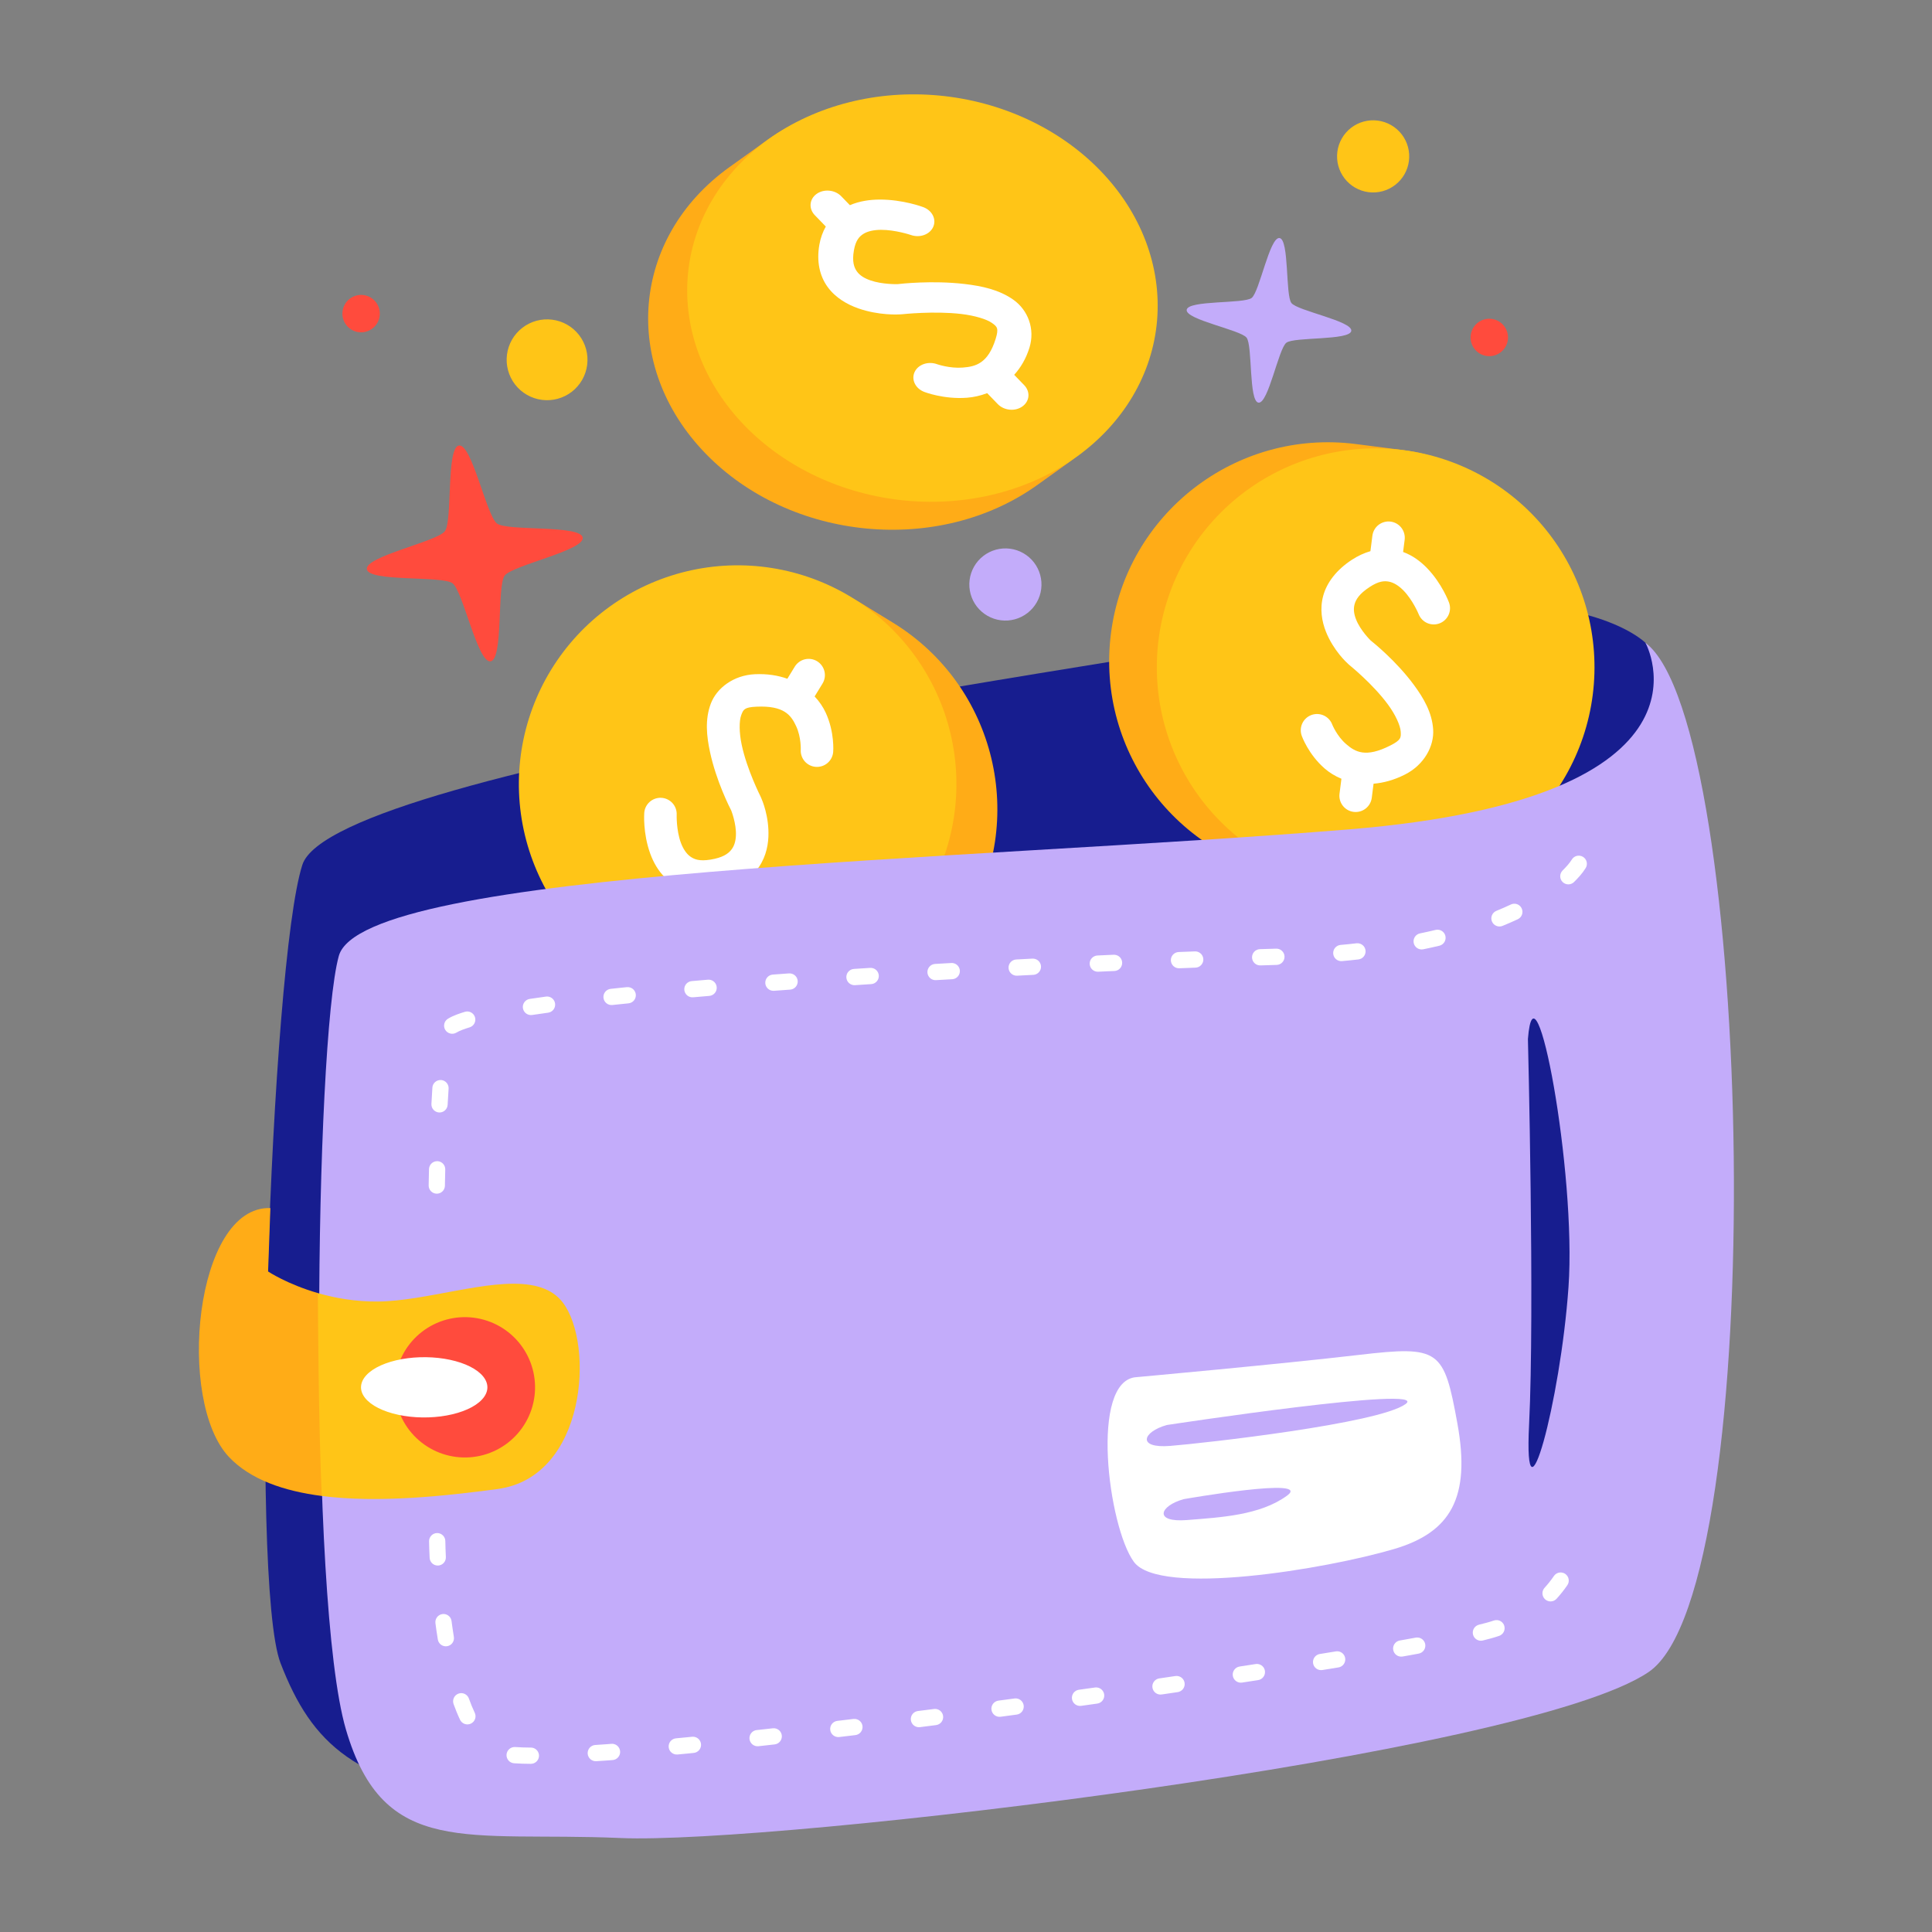 <svg width="154" height="154" viewBox="0 0 154 154" fill="none" xmlns="http://www.w3.org/2000/svg">
<rect x="0" y="0" width="154" height="154" fill="#808080" stroke="none"/>
<path d="M131.16 51.239C131.16 51.239 125.956 45.977 109.447 49.234C92.938 52.492 26.636 61.085 24.101 68.936C21.566 76.787 19.867 126.129 22.365 132.578C24.863 139.028 28.281 142.274 39.34 143.686C50.4 145.097 105.031 103.849 106.983 102.565C108.936 101.282 141.429 66.855 131.16 51.239Z" fill="#171D8F"/>
<path d="M121.129 54.645C121.129 54.645 116.218 71.528 106.715 70.392C106.669 70.387 103.698 70.008 103.653 70.002C94.096 68.785 87.336 60.05 88.554 50.493C89.772 40.937 98.506 34.177 108.063 35.394C108.093 35.398 111.782 35.868 111.813 35.873C121.321 37.134 122.343 45.118 121.129 54.645Z" fill="#FFAC17"/>
<path d="M126.958 55.387C126.373 59.977 123.989 64.146 120.33 66.977C116.671 69.809 112.038 71.071 107.449 70.486C102.859 69.901 98.69 67.517 95.859 63.859C93.027 60.2 91.765 55.566 92.35 50.977C92.934 46.388 95.318 42.219 98.977 39.387C102.636 36.556 107.269 35.293 111.859 35.878C116.448 36.463 120.617 38.847 123.449 42.506C126.28 46.164 127.542 50.798 126.958 55.387Z" fill="#FFC517"/>
<path d="M110.843 41.577C110.675 41.555 110.503 41.567 110.339 41.612C110.175 41.657 110.021 41.733 109.887 41.837C109.752 41.941 109.639 42.071 109.555 42.219C109.47 42.367 109.416 42.529 109.394 42.698L109.237 43.934C108.739 44.078 108.237 44.307 107.747 44.628C106.533 45.425 105.766 46.427 105.476 47.482C105.185 48.538 105.371 49.549 105.689 50.349C106.29 51.861 107.359 52.831 107.48 52.939C107.514 52.973 107.55 53.005 107.588 53.035C107.588 53.035 109.437 54.524 110.638 56.162C111.239 56.98 111.618 57.825 111.65 58.309C111.682 58.793 111.686 58.986 110.823 59.424C108.857 60.422 108.025 59.941 107.293 59.305C106.561 58.67 106.195 57.76 106.195 57.76C106.136 57.6 106.046 57.454 105.93 57.329C105.814 57.204 105.675 57.103 105.52 57.032C105.366 56.961 105.198 56.921 105.028 56.915C104.858 56.909 104.688 56.936 104.529 56.995C104.207 57.115 103.946 57.357 103.802 57.669C103.659 57.981 103.646 58.337 103.765 58.659C103.765 58.659 104.278 60.12 105.594 61.262C105.96 61.58 106.41 61.86 106.925 62.075L106.773 63.265C106.752 63.434 106.763 63.606 106.808 63.77C106.853 63.934 106.929 64.088 107.034 64.223C107.138 64.357 107.268 64.47 107.415 64.555C107.563 64.639 107.726 64.694 107.895 64.715C108.064 64.736 108.235 64.724 108.399 64.68C108.564 64.635 108.717 64.558 108.852 64.454C108.986 64.35 109.099 64.22 109.183 64.073C109.268 63.925 109.322 63.762 109.344 63.593L109.487 62.469C110.273 62.405 111.117 62.181 111.997 61.735C113.509 60.967 114.326 59.487 114.237 58.14C114.148 56.793 113.474 55.647 112.726 54.628C111.298 52.68 109.427 51.189 109.258 51.055C109.245 51.042 108.447 50.267 108.098 49.39C107.922 48.949 107.868 48.548 107.973 48.17C108.077 47.791 108.342 47.336 109.169 46.794C109.899 46.315 110.337 46.289 110.719 46.364C111.102 46.44 111.498 46.688 111.87 47.067C112.612 47.825 113.077 48.944 113.077 48.944C113.138 49.103 113.23 49.248 113.348 49.371C113.465 49.495 113.605 49.594 113.761 49.663C113.916 49.731 114.084 49.769 114.254 49.773C114.424 49.778 114.593 49.748 114.752 49.687C114.911 49.626 115.056 49.534 115.179 49.416C115.302 49.299 115.401 49.158 115.47 49.003C115.539 48.847 115.577 48.679 115.581 48.509C115.585 48.339 115.555 48.17 115.494 48.011C115.494 48.011 114.944 46.502 113.722 45.254C113.235 44.757 112.612 44.279 111.841 43.998L111.965 43.026C112.008 42.685 111.914 42.341 111.704 42.069C111.494 41.797 111.184 41.62 110.843 41.577Z" fill="white"/>
<path d="M48.937 56.458C48.937 56.458 60.343 43.082 68.539 48.017C68.579 48.041 71.132 49.606 71.171 49.63C79.383 54.662 81.961 65.398 76.929 73.61C71.897 81.822 61.16 84.4 52.948 79.368C52.922 79.352 49.752 77.409 49.726 77.393C41.576 72.341 43.921 64.644 48.937 56.458Z" fill="#FFAC17"/>
<path d="M43.929 53.389C46.345 49.445 50.229 46.623 54.727 45.543C59.224 44.464 63.966 45.215 67.909 47.631C71.853 50.048 74.675 53.932 75.755 58.429C76.835 62.926 76.084 67.668 73.667 71.612C71.251 75.555 67.367 78.377 62.869 79.457C58.372 80.537 53.63 79.786 49.686 77.37C45.743 74.953 42.921 71.069 41.841 66.572C40.761 62.074 41.512 57.332 43.929 53.389Z" fill="#FFC517"/>
<path d="M52.95 72.591C53.096 72.68 53.257 72.739 53.425 72.766C53.593 72.793 53.764 72.786 53.93 72.746C54.095 72.707 54.251 72.635 54.389 72.535C54.526 72.435 54.643 72.309 54.732 72.164L55.383 71.102C55.895 71.174 56.447 71.172 57.025 71.08C58.459 70.852 59.569 70.254 60.267 69.411C60.965 68.568 61.211 67.57 61.249 66.709C61.321 65.085 60.746 63.762 60.679 63.614C60.662 63.569 60.642 63.525 60.621 63.482C60.621 63.482 59.545 61.365 59.123 59.38C58.911 58.387 58.913 57.462 59.082 57.007C59.252 56.553 59.327 56.375 60.293 56.33C62.495 56.227 63.056 57.008 63.463 57.887C63.869 58.767 63.829 59.746 63.829 59.746C63.817 59.916 63.839 60.087 63.894 60.248C63.948 60.41 64.033 60.559 64.145 60.687C64.257 60.815 64.394 60.92 64.546 60.996C64.699 61.071 64.865 61.116 65.034 61.127C65.377 61.15 65.714 61.037 65.973 60.811C66.231 60.586 66.39 60.267 66.414 59.925C66.414 59.925 66.545 58.382 65.814 56.801C65.611 56.361 65.316 55.92 64.934 55.514L65.561 54.49C65.65 54.345 65.71 54.184 65.737 54.016C65.763 53.848 65.757 53.676 65.717 53.511C65.677 53.346 65.605 53.19 65.505 53.052C65.405 52.914 65.279 52.798 65.134 52.709C64.989 52.62 64.828 52.56 64.659 52.534C64.491 52.507 64.32 52.514 64.154 52.554C63.989 52.594 63.833 52.666 63.696 52.766C63.558 52.866 63.441 52.992 63.352 53.137L62.761 54.103C62.018 53.839 61.157 53.696 60.172 53.742C58.478 53.821 57.126 54.836 56.654 56.1C56.182 57.364 56.327 58.685 56.59 59.921C57.093 62.283 58.186 64.41 58.286 64.602C58.292 64.618 58.702 65.653 58.66 66.595C58.639 67.07 58.523 67.457 58.273 67.759C58.023 68.062 57.594 68.367 56.618 68.523C55.755 68.66 55.346 68.503 55.028 68.278C54.711 68.052 54.451 67.663 54.268 67.165C53.902 66.169 53.938 64.958 53.938 64.958C53.947 64.788 53.923 64.618 53.866 64.458C53.81 64.297 53.723 64.15 53.609 64.023C53.496 63.896 53.358 63.793 53.205 63.72C53.052 63.646 52.885 63.603 52.716 63.594C52.546 63.585 52.376 63.609 52.215 63.666C52.055 63.722 51.907 63.809 51.78 63.923C51.654 64.037 51.55 64.174 51.477 64.327C51.403 64.481 51.361 64.647 51.352 64.817C51.352 64.817 51.234 66.419 51.836 68.058C52.075 68.71 52.447 69.402 53.035 69.975L52.523 70.81C52.343 71.103 52.288 71.455 52.368 71.789C52.448 72.123 52.658 72.412 52.95 72.591Z" fill="white"/>
<path d="M131.16 51.239C131.16 51.239 138.011 63.609 107.548 66.108C77.086 68.606 28.908 69.294 27.005 76.204C25.101 83.114 24.547 127.492 27.569 137.841C30.59 148.189 37.26 145.975 49.453 146.509C61.647 147.043 121.627 139.943 131.419 133.273C141.211 126.604 139.786 57.705 131.16 51.239Z" fill="#C3ACFA"/>
<path d="M42.228 102.415C38.928 101.91 33.968 103.708 30.131 103.745C28.314 103.763 26.688 103.464 25.339 103.073C25.339 103.073 21.663 106.049 22.329 109.838C22.995 113.627 25.648 119.244 25.648 119.244C30.131 119.822 35.428 119.258 39.656 118.691C46.738 117.743 47.386 107.161 44.872 103.838C44.243 103.008 43.328 102.583 42.228 102.415Z" fill="#FFC517"/>
<path d="M42.605 111.291C42.512 112.02 42.276 112.723 41.911 113.36C41.547 113.998 41.06 114.557 40.479 115.007C39.898 115.456 39.234 115.787 38.525 115.98C37.816 116.173 37.077 116.224 36.348 116.131C35.62 116.038 34.916 115.803 34.279 115.438C33.641 115.073 33.082 114.586 32.632 114.006C32.183 113.425 31.852 112.761 31.659 112.052C31.466 111.343 31.415 110.603 31.508 109.875C31.696 108.403 32.46 107.067 33.634 106.159C34.807 105.251 36.293 104.847 37.764 105.035C39.236 105.222 40.572 105.987 41.48 107.16C42.388 108.334 42.792 109.82 42.605 111.291Z" fill="#FF4B3D"/>
<path d="M21.551 96.295C15.509 96.099 14.042 111.718 18.266 116.153C19.968 117.94 22.623 118.853 25.649 119.244C25.391 113.689 25.345 104.768 25.339 103.073C22.891 102.364 21.369 101.35 21.369 101.35L21.551 96.295Z" fill="#FFAC17"/>
<path d="M82.931 17.023C82.931 17.023 92.923 31.231 85.195 36.858C85.158 36.885 82.723 38.63 82.686 38.657C74.854 44.267 63.012 43.143 56.236 36.146C49.459 29.15 50.315 18.93 58.147 13.319C58.172 13.302 61.195 11.136 61.22 11.118C69.052 5.568 76.176 10.048 82.931 17.023Z" fill="#FFAC17"/>
<path d="M87.708 13.601C90.962 16.961 92.589 21.253 92.231 25.535C91.872 29.815 89.558 33.734 85.797 36.428C82.036 39.122 77.136 40.372 72.176 39.901C67.216 39.43 62.601 37.278 59.347 33.918C56.093 30.558 54.466 26.266 54.824 21.985C55.182 17.704 57.497 13.785 61.258 11.091C63.12 9.757 65.281 8.764 67.618 8.168C69.956 7.572 72.423 7.385 74.879 7.618C77.335 7.851 79.732 8.5 81.933 9.526C84.135 10.553 86.097 11.937 87.708 13.601Z" fill="#FFC517"/>
<path d="M65.091 15.457C64.953 15.556 64.839 15.678 64.757 15.817C64.675 15.956 64.626 16.108 64.613 16.266C64.6 16.423 64.622 16.582 64.68 16.735C64.738 16.887 64.829 17.029 64.948 17.152L65.825 18.057C65.583 18.483 65.406 18.967 65.312 19.503C65.078 20.832 65.33 21.992 65.967 22.87C66.603 23.747 67.546 24.276 68.415 24.581C70.056 25.156 71.6 25.069 71.773 25.057C71.825 25.056 71.876 25.053 71.927 25.047C71.927 25.047 74.446 24.772 76.619 25.027C77.705 25.155 78.653 25.447 79.063 25.739C79.474 26.031 79.631 26.153 79.363 27.014C78.751 28.976 77.769 29.221 76.735 29.3C75.701 29.38 74.71 29.035 74.71 29.035C74.54 28.972 74.358 28.937 74.175 28.934C73.992 28.931 73.811 28.959 73.643 29.017C73.475 29.074 73.323 29.161 73.196 29.27C73.069 29.38 72.969 29.512 72.902 29.657C72.767 29.95 72.774 30.281 72.921 30.579C73.067 30.876 73.343 31.116 73.686 31.244C73.686 31.244 75.224 31.845 77.082 31.703C77.599 31.664 78.147 31.544 78.688 31.338L79.532 32.21C79.652 32.333 79.797 32.436 79.961 32.513C80.124 32.589 80.303 32.637 80.485 32.654C80.668 32.672 80.851 32.658 81.025 32.614C81.198 32.569 81.359 32.495 81.497 32.396C81.635 32.297 81.749 32.175 81.831 32.036C81.913 31.897 81.962 31.744 81.975 31.587C81.988 31.429 81.965 31.27 81.907 31.118C81.85 30.966 81.758 30.824 81.639 30.701L80.841 29.877C81.354 29.31 81.781 28.6 82.055 27.723C82.526 26.213 81.926 24.709 80.784 23.898C79.643 23.086 78.242 22.796 76.889 22.637C74.305 22.334 71.769 22.622 71.54 22.649C71.521 22.649 70.327 22.682 69.376 22.348C68.896 22.18 68.537 21.957 68.309 21.643C68.08 21.328 67.906 20.857 68.066 19.952C68.206 19.153 68.5 18.843 68.834 18.636C69.169 18.429 69.652 18.324 70.222 18.32C71.362 18.314 72.591 18.726 72.591 18.726C72.762 18.788 72.944 18.82 73.127 18.822C73.31 18.823 73.49 18.793 73.657 18.733C73.823 18.674 73.974 18.586 74.099 18.475C74.225 18.363 74.323 18.231 74.387 18.085C74.452 17.939 74.483 17.783 74.477 17.624C74.472 17.466 74.43 17.309 74.355 17.162C74.28 17.015 74.173 16.882 74.039 16.769C73.906 16.656 73.749 16.566 73.578 16.505C73.578 16.505 71.975 15.897 70.1 15.908C69.353 15.912 68.523 16.021 67.745 16.355L67.055 15.643C66.814 15.393 66.471 15.234 66.103 15.199C65.734 15.164 65.37 15.257 65.091 15.457Z" fill="white"/>
<path d="M100.315 32.095C99.531 31.995 99.849 27.541 99.366 26.916C98.883 26.292 94.492 25.481 94.591 24.698C94.692 23.914 99.145 24.232 99.77 23.749C100.395 23.265 101.206 18.875 101.989 18.974C102.772 19.074 102.455 23.528 102.938 24.153C103.421 24.778 107.812 25.589 107.712 26.372C107.612 27.155 103.158 26.837 102.534 27.321C101.909 27.804 101.098 32.195 100.315 32.095Z" fill="#C3ACFA"/>
<path d="M39.104 52.715C38.077 52.865 36.904 47.114 36.072 46.494C35.239 45.874 29.393 46.4 29.242 45.373C29.092 44.346 34.843 43.173 35.463 42.34C36.083 41.507 35.557 35.661 36.584 35.511C37.611 35.36 38.784 41.112 39.617 41.732C40.45 42.352 46.296 41.825 46.447 42.853C46.597 43.88 40.845 45.053 40.225 45.885C39.606 46.718 40.132 52.565 39.104 52.715Z" fill="#FF4B3D"/>
<path d="M112.306 12.829C112.21 13.586 111.816 14.273 111.213 14.74C110.61 15.207 109.846 15.415 109.089 15.318C108.714 15.27 108.353 15.149 108.025 14.962C107.697 14.774 107.41 14.524 107.178 14.225C106.947 13.926 106.777 13.585 106.678 13.221C106.579 12.856 106.552 12.476 106.6 12.101C106.648 11.726 106.769 11.365 106.957 11.037C107.144 10.709 107.395 10.421 107.693 10.19C107.992 9.959 108.333 9.789 108.698 9.69C109.062 9.591 109.443 9.564 109.817 9.612C110.574 9.709 111.261 10.102 111.728 10.705C112.195 11.309 112.403 12.073 112.306 12.829Z" fill="#FFC517"/>
<path d="M82.994 46.954C82.946 47.328 82.825 47.69 82.637 48.018C82.45 48.346 82.199 48.633 81.901 48.864C81.602 49.096 81.261 49.266 80.896 49.365C80.532 49.464 80.151 49.49 79.777 49.443C79.402 49.395 79.04 49.274 78.713 49.086C78.385 48.899 78.097 48.648 77.866 48.35C77.635 48.051 77.465 47.71 77.366 47.345C77.266 46.981 77.24 46.6 77.288 46.226C77.336 45.851 77.457 45.489 77.644 45.162C77.832 44.834 78.082 44.546 78.381 44.315C78.68 44.084 79.021 43.914 79.385 43.815C79.75 43.715 80.13 43.689 80.505 43.737C81.261 43.833 81.949 44.227 82.416 44.83C82.882 45.433 83.09 46.197 82.994 46.954Z" fill="#C3ACFA"/>
<path d="M30.263 25.187C30.238 25.381 30.175 25.569 30.078 25.739C29.981 25.909 29.851 26.058 29.696 26.178C29.541 26.297 29.364 26.386 29.175 26.437C28.986 26.489 28.789 26.502 28.595 26.477C28.4 26.453 28.213 26.39 28.043 26.293C27.873 26.195 27.724 26.066 27.604 25.911C27.484 25.756 27.396 25.579 27.344 25.39C27.293 25.201 27.279 25.003 27.304 24.809C27.329 24.615 27.392 24.427 27.489 24.257C27.586 24.087 27.716 23.938 27.871 23.818C28.026 23.699 28.203 23.61 28.392 23.559C28.581 23.508 28.778 23.494 28.972 23.519C29.365 23.569 29.721 23.773 29.963 24.085C30.205 24.398 30.313 24.794 30.263 25.187Z" fill="#FF4B3D"/>
<path d="M46.803 29.086C46.75 29.506 46.614 29.911 46.404 30.278C46.194 30.645 45.913 30.968 45.579 31.227C45.244 31.486 44.862 31.676 44.453 31.787C44.045 31.898 43.619 31.928 43.199 31.874C42.779 31.821 42.374 31.685 42.007 31.475C41.64 31.265 41.317 30.985 41.058 30.65C40.8 30.315 40.609 29.933 40.498 29.524C40.387 29.116 40.357 28.69 40.411 28.27C40.519 27.422 40.959 26.652 41.635 26.13C42.311 25.607 43.167 25.374 44.015 25.482C44.863 25.59 45.633 26.03 46.156 26.706C46.679 27.382 46.912 28.238 46.803 29.086Z" fill="#FFC517"/>
<path d="M120.191 27.087C120.141 27.48 119.937 27.836 119.624 28.078C119.311 28.32 118.915 28.428 118.522 28.378C118.328 28.353 118.141 28.29 117.971 28.193C117.801 28.096 117.651 27.966 117.532 27.811C117.412 27.656 117.324 27.479 117.272 27.29C117.221 27.101 117.207 26.904 117.232 26.71C117.282 26.317 117.486 25.961 117.799 25.719C118.111 25.477 118.508 25.369 118.9 25.419C119.292 25.469 119.649 25.673 119.891 25.986C120.133 26.299 120.241 26.695 120.191 27.087Z" fill="#FF4B3D"/>
<path d="M125.926 68.21C125.916 68.209 125.905 68.208 125.895 68.207C125.776 68.197 125.657 68.221 125.551 68.274C125.445 68.328 125.356 68.41 125.293 68.511C125.106 68.81 124.847 69.097 124.556 69.385C124.496 69.445 124.448 69.517 124.415 69.595C124.382 69.674 124.365 69.758 124.365 69.843C124.364 69.928 124.381 70.012 124.413 70.091C124.446 70.17 124.493 70.242 124.553 70.302C124.613 70.362 124.684 70.41 124.763 70.443C124.842 70.476 124.926 70.493 125.011 70.493C125.096 70.493 125.181 70.476 125.259 70.444C125.338 70.411 125.41 70.364 125.47 70.303C125.79 69.985 126.121 69.631 126.392 69.197C126.437 69.125 126.468 69.044 126.482 68.96C126.496 68.876 126.494 68.79 126.475 68.707C126.456 68.624 126.42 68.545 126.371 68.476C126.321 68.406 126.258 68.347 126.186 68.302C126.107 68.253 126.018 68.222 125.926 68.21ZM120.807 72.043C120.787 72.04 120.767 72.038 120.747 72.037C120.64 72.031 120.533 72.051 120.435 72.097C120.054 72.275 119.668 72.446 119.28 72.602C119.201 72.634 119.129 72.681 119.068 72.741C119.008 72.8 118.959 72.871 118.926 72.95C118.893 73.028 118.875 73.112 118.874 73.197C118.873 73.282 118.889 73.366 118.921 73.445C118.953 73.524 119 73.596 119.06 73.657C119.119 73.717 119.19 73.766 119.268 73.799C119.347 73.832 119.431 73.85 119.516 73.851C119.601 73.852 119.685 73.836 119.764 73.804C120.176 73.637 120.584 73.458 120.985 73.271C121.061 73.234 121.13 73.183 121.188 73.12C121.245 73.058 121.289 72.984 121.318 72.904C121.347 72.824 121.359 72.739 121.355 72.654C121.351 72.569 121.33 72.486 121.294 72.409C121.249 72.312 121.181 72.229 121.096 72.165C121.011 72.101 120.912 72.059 120.807 72.043ZM114.676 74.113C114.596 74.101 114.514 74.104 114.434 74.123C114.018 74.222 113.605 74.317 113.192 74.4C113.025 74.434 112.877 74.533 112.782 74.675C112.687 74.818 112.653 74.992 112.686 75.16C112.719 75.328 112.818 75.476 112.96 75.571C113.103 75.667 113.277 75.702 113.445 75.669C113.88 75.582 114.311 75.483 114.735 75.383C114.901 75.342 115.045 75.238 115.135 75.092C115.224 74.946 115.252 74.77 115.213 74.604C115.183 74.478 115.116 74.363 115.02 74.276C114.924 74.188 114.805 74.131 114.676 74.113ZM108.257 75.189C108.214 75.185 108.171 75.185 108.128 75.19C107.705 75.239 107.282 75.284 106.859 75.32C106.688 75.335 106.53 75.417 106.42 75.549C106.309 75.68 106.256 75.85 106.271 76.021C106.285 76.192 106.367 76.35 106.499 76.461C106.63 76.571 106.8 76.625 106.971 76.61C107.408 76.573 107.842 76.527 108.276 76.477C108.361 76.467 108.443 76.441 108.518 76.4C108.592 76.358 108.658 76.303 108.711 76.236C108.764 76.169 108.803 76.093 108.826 76.011C108.85 75.929 108.857 75.843 108.847 75.759C108.83 75.617 108.767 75.485 108.668 75.383C108.568 75.281 108.438 75.214 108.297 75.194C108.284 75.192 108.271 75.19 108.257 75.189ZM101.816 75.622C101.786 75.618 101.755 75.617 101.724 75.618L100.429 75.657C100.343 75.66 100.26 75.679 100.182 75.714C100.104 75.749 100.034 75.799 99.976 75.861C99.918 75.923 99.872 75.996 99.842 76.075C99.812 76.155 99.798 76.24 99.8 76.325C99.803 76.41 99.822 76.494 99.857 76.571C99.892 76.649 99.942 76.719 100.004 76.778C100.066 76.836 100.139 76.882 100.219 76.912C100.298 76.942 100.383 76.956 100.468 76.953L101.764 76.913C101.936 76.908 102.098 76.834 102.215 76.709C102.332 76.584 102.395 76.417 102.39 76.246C102.385 76.09 102.325 75.942 102.219 75.827C102.114 75.712 101.971 75.639 101.816 75.622ZM95.353 75.841C95.347 75.841 95.342 75.841 95.337 75.84C95.306 75.837 95.275 75.835 95.245 75.836L93.953 75.886C93.868 75.889 93.784 75.909 93.706 75.945C93.629 75.98 93.559 76.031 93.501 76.093C93.443 76.156 93.398 76.229 93.369 76.309C93.339 76.389 93.326 76.475 93.329 76.56C93.333 76.645 93.353 76.728 93.388 76.805C93.424 76.883 93.475 76.952 93.537 77.01C93.6 77.067 93.673 77.112 93.753 77.142C93.833 77.171 93.918 77.184 94.003 77.181L95.297 77.131C95.469 77.124 95.63 77.049 95.746 76.923C95.863 76.798 95.924 76.631 95.918 76.46C95.912 76.306 95.852 76.16 95.749 76.047C95.645 75.934 95.505 75.861 95.353 75.841ZM88.864 76.107C88.833 76.104 88.802 76.102 88.772 76.103L88.326 76.123C88.326 76.123 88.325 76.123 88.324 76.123L87.476 76.163C87.304 76.171 87.143 76.247 87.027 76.374C86.912 76.501 86.851 76.669 86.859 76.84C86.867 77.012 86.943 77.173 87.07 77.288C87.197 77.404 87.365 77.464 87.536 77.456L88.384 77.416L88.829 77.399C88.915 77.395 88.998 77.375 89.075 77.339C89.153 77.303 89.222 77.252 89.279 77.189C89.337 77.126 89.381 77.052 89.41 76.972C89.439 76.892 89.452 76.807 89.448 76.722C89.441 76.566 89.378 76.418 89.271 76.305C89.163 76.192 89.019 76.122 88.864 76.107ZM82.391 76.416C82.36 76.412 82.329 76.411 82.299 76.412L81.005 76.48C80.833 76.489 80.673 76.566 80.558 76.693C80.443 76.82 80.383 76.988 80.392 77.159C80.401 77.331 80.478 77.492 80.606 77.606C80.733 77.721 80.901 77.781 81.073 77.772L82.364 77.706C82.449 77.702 82.533 77.681 82.609 77.644C82.686 77.608 82.755 77.556 82.812 77.493C82.87 77.43 82.913 77.356 82.942 77.276C82.971 77.196 82.983 77.111 82.979 77.026C82.97 76.871 82.906 76.723 82.798 76.611C82.69 76.499 82.546 76.43 82.391 76.416ZM75.933 76.764C75.929 76.764 75.924 76.764 75.92 76.763C75.889 76.761 75.859 76.76 75.828 76.762L75.005 76.808L74.536 76.835C74.451 76.84 74.367 76.861 74.29 76.898C74.214 76.935 74.145 76.987 74.088 77.051C74.032 77.115 73.988 77.189 73.96 77.269C73.932 77.35 73.92 77.435 73.925 77.52C73.936 77.692 74.014 77.852 74.142 77.966C74.271 78.08 74.44 78.138 74.611 78.127L75.081 78.1L75.901 78.054C76.073 78.044 76.233 77.967 76.347 77.839C76.462 77.711 76.521 77.543 76.511 77.371C76.502 77.218 76.439 77.073 76.334 76.962C76.228 76.851 76.086 76.781 75.933 76.764ZM69.466 77.153C69.461 77.152 69.455 77.152 69.45 77.151C69.42 77.149 69.39 77.149 69.36 77.15L68.066 77.233C67.895 77.245 67.735 77.324 67.622 77.453C67.509 77.582 67.452 77.751 67.463 77.922C67.469 78.007 67.491 78.09 67.528 78.167C67.566 78.243 67.618 78.311 67.682 78.368C67.746 78.424 67.821 78.467 67.901 78.495C67.982 78.522 68.067 78.533 68.152 78.528L69.443 78.444C69.528 78.439 69.611 78.417 69.688 78.379C69.764 78.342 69.833 78.289 69.889 78.225C69.945 78.162 69.988 78.087 70.016 78.006C70.043 77.926 70.054 77.841 70.049 77.756C70.039 77.602 69.975 77.458 69.868 77.347C69.762 77.237 69.619 77.168 69.466 77.153ZM62.998 77.593C62.994 77.592 62.989 77.592 62.985 77.591C62.955 77.589 62.924 77.588 62.893 77.59L61.601 77.684C61.516 77.69 61.433 77.713 61.357 77.751C61.281 77.79 61.213 77.843 61.157 77.907C61.102 77.972 61.059 78.046 61.033 78.127C61.006 78.208 60.996 78.293 61.002 78.378C61.015 78.549 61.095 78.708 61.225 78.82C61.354 78.932 61.523 78.988 61.694 78.976L62.987 78.883C63.158 78.87 63.317 78.79 63.429 78.66C63.541 78.53 63.597 78.361 63.585 78.19C63.574 78.037 63.508 77.894 63.401 77.784C63.294 77.675 63.151 77.607 62.998 77.593ZM56.537 78.092C56.533 78.091 56.528 78.091 56.523 78.091C56.493 78.089 56.462 78.089 56.431 78.092C55.999 78.127 55.567 78.165 55.137 78.203C55.052 78.211 54.969 78.234 54.894 78.274C54.818 78.313 54.751 78.367 54.697 78.432C54.642 78.497 54.6 78.572 54.575 78.653C54.549 78.734 54.54 78.82 54.547 78.905C54.554 78.99 54.578 79.072 54.618 79.148C54.657 79.223 54.711 79.29 54.776 79.345C54.842 79.4 54.917 79.441 54.999 79.467C55.08 79.492 55.166 79.501 55.251 79.494C55.68 79.456 56.107 79.418 56.535 79.384C56.62 79.377 56.703 79.353 56.779 79.315C56.854 79.276 56.922 79.223 56.977 79.158C57.032 79.093 57.074 79.018 57.1 78.937C57.126 78.856 57.136 78.77 57.129 78.686C57.117 78.533 57.05 78.389 56.942 78.28C56.834 78.171 56.69 78.105 56.537 78.092ZM50.099 78.687C50.056 78.683 50.013 78.682 49.97 78.686L49.412 78.743C49.411 78.743 49.411 78.743 49.41 78.743L48.68 78.821C48.595 78.83 48.513 78.855 48.438 78.896C48.363 78.936 48.297 78.992 48.243 79.058C48.19 79.124 48.15 79.2 48.125 79.282C48.101 79.364 48.093 79.449 48.102 79.534C48.121 79.705 48.206 79.861 48.34 79.969C48.474 80.077 48.645 80.127 48.815 80.109L49.545 80.033L50.1 79.976C50.185 79.968 50.267 79.942 50.342 79.902C50.417 79.862 50.483 79.807 50.537 79.741C50.591 79.675 50.631 79.599 50.656 79.518C50.68 79.436 50.688 79.351 50.68 79.266C50.665 79.124 50.604 78.991 50.506 78.887C50.408 78.784 50.279 78.715 50.138 78.693C50.125 78.691 50.112 78.689 50.099 78.687ZM43.687 79.437C43.63 79.43 43.574 79.43 43.517 79.438C43.084 79.496 42.653 79.559 42.223 79.624C42.054 79.65 41.902 79.742 41.801 79.88C41.699 80.017 41.656 80.19 41.681 80.359C41.694 80.443 41.723 80.524 41.767 80.597C41.811 80.67 41.868 80.734 41.937 80.784C42.005 80.835 42.083 80.871 42.166 80.892C42.249 80.912 42.334 80.916 42.419 80.904C42.843 80.84 43.266 80.778 43.689 80.722C43.773 80.711 43.854 80.683 43.928 80.641C44.002 80.598 44.066 80.541 44.118 80.474C44.169 80.406 44.207 80.329 44.229 80.247C44.251 80.165 44.257 80.079 44.245 79.995C44.227 79.853 44.162 79.722 44.061 79.621C43.96 79.52 43.828 79.455 43.687 79.437ZM37.31 80.628C37.304 80.627 37.299 80.627 37.293 80.626C37.212 80.62 37.13 80.63 37.051 80.654C36.638 80.783 36.168 80.927 35.711 81.2C35.564 81.289 35.458 81.432 35.417 81.599C35.375 81.766 35.402 81.942 35.49 82.089C35.579 82.236 35.722 82.342 35.889 82.383C36.056 82.425 36.232 82.398 36.379 82.31C36.664 82.139 37.029 82.017 37.437 81.889C37.601 81.838 37.737 81.724 37.817 81.571C37.896 81.419 37.912 81.242 37.86 81.078C37.822 80.957 37.75 80.85 37.652 80.77C37.554 80.691 37.435 80.641 37.31 80.628ZM35.181 86.091C35.176 86.09 35.172 86.09 35.167 86.089C35.162 86.09 35.156 86.09 35.151 86.09C34.98 86.079 34.812 86.137 34.684 86.25C34.555 86.363 34.476 86.523 34.465 86.694C34.437 87.125 34.41 87.559 34.389 87.995C34.384 88.081 34.397 88.166 34.425 88.246C34.454 88.326 34.498 88.4 34.555 88.463C34.612 88.526 34.681 88.578 34.758 88.614C34.835 88.651 34.918 88.672 35.003 88.676C35.175 88.684 35.343 88.624 35.469 88.508C35.597 88.393 35.673 88.232 35.681 88.061C35.702 87.635 35.73 87.207 35.758 86.777C35.769 86.61 35.715 86.446 35.607 86.318C35.5 86.19 35.347 86.108 35.181 86.091ZM34.926 92.562C34.909 92.56 34.892 92.558 34.874 92.557C34.869 92.558 34.864 92.558 34.859 92.558C34.774 92.556 34.689 92.571 34.61 92.602C34.531 92.632 34.458 92.678 34.397 92.737C34.335 92.796 34.286 92.866 34.251 92.944C34.217 93.022 34.198 93.106 34.196 93.191L34.171 94.35C34.171 94.351 34.171 94.352 34.171 94.353L34.169 94.488C34.167 94.573 34.183 94.658 34.214 94.737C34.245 94.817 34.291 94.889 34.35 94.95C34.409 95.011 34.48 95.061 34.558 95.094C34.636 95.129 34.72 95.147 34.805 95.148C34.89 95.15 34.974 95.135 35.054 95.104C35.133 95.073 35.205 95.026 35.267 94.967C35.328 94.908 35.377 94.838 35.411 94.76C35.445 94.682 35.463 94.598 35.465 94.513L35.466 94.38L35.491 93.221C35.495 93.06 35.44 92.904 35.335 92.782C35.231 92.661 35.085 92.582 34.926 92.562ZM124.479 125.346C124.361 125.331 124.241 125.349 124.132 125.398C124.024 125.447 123.931 125.525 123.864 125.623C123.637 125.954 123.387 126.268 123.117 126.565C123.059 126.628 123.015 126.701 122.986 126.781C122.957 126.861 122.944 126.946 122.948 127.031C122.952 127.116 122.973 127.199 123.009 127.276C123.045 127.353 123.096 127.422 123.158 127.48C123.285 127.596 123.452 127.657 123.624 127.649C123.796 127.642 123.957 127.566 124.073 127.44C124.385 127.099 124.672 126.735 124.934 126.354C124.982 126.284 125.015 126.205 125.033 126.122C125.05 126.038 125.051 125.953 125.035 125.869C125.02 125.785 124.988 125.706 124.941 125.635C124.895 125.563 124.835 125.502 124.764 125.454C124.679 125.396 124.581 125.359 124.479 125.346ZM119.354 129.14C119.26 129.13 119.165 129.141 119.076 129.172C118.701 129.301 118.301 129.403 117.885 129.506C117.803 129.527 117.725 129.564 117.657 129.614C117.588 129.665 117.531 129.728 117.487 129.801C117.443 129.874 117.414 129.955 117.402 130.039C117.389 130.123 117.393 130.209 117.414 130.292C117.455 130.458 117.56 130.601 117.707 130.69C117.853 130.779 118.029 130.806 118.195 130.765C118.617 130.661 119.055 130.548 119.498 130.396C119.66 130.34 119.793 130.222 119.869 130.068C119.944 129.914 119.955 129.736 119.9 129.574C119.862 129.463 119.795 129.365 119.706 129.29C119.616 129.215 119.509 129.165 119.393 129.146C119.38 129.144 119.367 129.142 119.354 129.141L119.354 129.14ZM113.035 130.531C113.029 130.53 113.024 130.53 113.018 130.53C112.963 130.524 112.907 130.526 112.852 130.535L112.065 130.678L111.577 130.764C111.494 130.779 111.413 130.81 111.342 130.856C111.27 130.902 111.208 130.962 111.159 131.032C111.111 131.102 111.076 131.181 111.058 131.264C111.04 131.347 111.038 131.433 111.054 131.517C111.084 131.686 111.18 131.836 111.321 131.934C111.461 132.032 111.635 132.07 111.804 132.041L112.291 131.954C112.292 131.954 112.293 131.955 112.294 131.955L113.083 131.809C113.252 131.778 113.401 131.682 113.499 131.541C113.597 131.4 113.634 131.225 113.604 131.056C113.579 130.919 113.509 130.793 113.407 130.698C113.304 130.603 113.173 130.544 113.034 130.53L113.035 130.531ZM34.93 122.205C34.9 122.201 34.869 122.199 34.838 122.2C34.753 122.201 34.669 122.219 34.591 122.253C34.513 122.287 34.442 122.336 34.383 122.397C34.324 122.458 34.277 122.53 34.246 122.61C34.215 122.689 34.199 122.773 34.201 122.858C34.208 123.3 34.226 123.738 34.246 124.172C34.254 124.344 34.33 124.505 34.456 124.621C34.584 124.737 34.751 124.797 34.923 124.789C35.094 124.781 35.256 124.705 35.371 124.578C35.487 124.452 35.547 124.284 35.539 124.112C35.52 123.684 35.504 123.258 35.497 122.836C35.494 122.681 35.435 122.531 35.331 122.415C35.227 122.3 35.084 122.225 34.93 122.205ZM106.665 131.629C106.659 131.628 106.653 131.628 106.647 131.628C106.591 131.622 106.535 131.624 106.48 131.633L106.035 131.705L105.204 131.84C105.12 131.853 105.039 131.883 104.966 131.927C104.894 131.972 104.831 132.031 104.781 132.1C104.731 132.169 104.695 132.247 104.675 132.33C104.655 132.413 104.652 132.499 104.666 132.583C104.679 132.667 104.709 132.747 104.754 132.82C104.799 132.892 104.857 132.955 104.926 133.005C104.995 133.054 105.074 133.09 105.156 133.109C105.239 133.129 105.325 133.132 105.409 133.118L106.243 132.984C106.244 132.984 106.245 132.984 106.246 132.984L106.689 132.91C106.773 132.897 106.853 132.867 106.926 132.822C106.998 132.777 107.061 132.718 107.111 132.649C107.16 132.58 107.196 132.502 107.215 132.419C107.235 132.336 107.238 132.25 107.224 132.166C107.201 132.028 107.135 131.901 107.034 131.804C106.933 131.707 106.803 131.646 106.665 131.629ZM100.256 132.637C100.2 132.631 100.144 132.633 100.089 132.641L98.825 132.836L98.811 132.839C98.642 132.865 98.489 132.956 98.387 133.094C98.285 133.232 98.242 133.404 98.267 133.574C98.279 133.658 98.308 133.739 98.352 133.812C98.396 133.885 98.454 133.949 98.522 133.999C98.591 134.05 98.669 134.087 98.751 134.107C98.834 134.128 98.92 134.132 99.004 134.119L99.017 134.118C99.018 134.117 99.019 134.116 99.02 134.116L100.287 133.921C100.457 133.894 100.608 133.802 100.709 133.663C100.811 133.525 100.853 133.352 100.827 133.183C100.805 133.042 100.738 132.911 100.634 132.813C100.531 132.714 100.398 132.653 100.256 132.637ZM93.856 133.596C93.801 133.589 93.745 133.59 93.69 133.597L92.442 133.781L92.411 133.784C92.327 133.796 92.246 133.824 92.172 133.868C92.099 133.911 92.035 133.969 91.984 134.037C91.933 134.105 91.895 134.183 91.874 134.265C91.853 134.348 91.849 134.434 91.861 134.518C91.886 134.688 91.976 134.841 92.114 134.944C92.251 135.047 92.423 135.091 92.593 135.067L92.627 135.061C92.627 135.061 92.628 135.061 92.629 135.062L93.877 134.878C93.962 134.866 94.042 134.837 94.115 134.793C94.189 134.75 94.252 134.692 94.303 134.624C94.354 134.556 94.391 134.478 94.412 134.396C94.432 134.313 94.437 134.228 94.424 134.144C94.404 134.002 94.337 133.872 94.234 133.772C94.131 133.673 93.998 133.611 93.856 133.595L93.856 133.596ZM87.45 134.51C87.394 134.503 87.338 134.503 87.283 134.511L85.999 134.69C85.915 134.702 85.834 134.73 85.761 134.773C85.687 134.816 85.623 134.873 85.572 134.941C85.521 135.009 85.484 135.087 85.462 135.169C85.441 135.252 85.436 135.337 85.448 135.422C85.472 135.592 85.562 135.745 85.699 135.849C85.837 135.952 86.009 135.997 86.179 135.973L87.463 135.793C87.547 135.782 87.628 135.753 87.701 135.71C87.774 135.667 87.838 135.61 87.89 135.542C87.941 135.474 87.978 135.397 87.999 135.315C88.021 135.232 88.026 135.146 88.014 135.062C87.994 134.921 87.928 134.79 87.826 134.69C87.724 134.59 87.591 134.527 87.45 134.51ZM35.43 128.657C35.374 128.65 35.317 128.65 35.261 128.658C35.177 128.67 35.096 128.698 35.022 128.741C34.949 128.784 34.885 128.842 34.834 128.909C34.782 128.977 34.745 129.055 34.724 129.137C34.702 129.219 34.698 129.305 34.709 129.389L34.783 129.934C34.784 129.937 34.784 129.941 34.784 129.944L34.898 130.677C34.911 130.762 34.94 130.842 34.984 130.915C35.028 130.988 35.086 131.051 35.155 131.102C35.223 131.152 35.301 131.188 35.384 131.209C35.466 131.229 35.552 131.233 35.636 131.22C35.806 131.194 35.958 131.102 36.06 130.964C36.162 130.825 36.204 130.652 36.178 130.482L36.066 129.751L35.992 129.211C35.973 129.07 35.908 128.938 35.806 128.838C35.704 128.737 35.572 128.673 35.43 128.656L35.43 128.657ZM81.037 135.386C80.982 135.379 80.926 135.379 80.871 135.386L79.586 135.557C79.502 135.569 79.421 135.596 79.347 135.639C79.273 135.682 79.209 135.738 79.157 135.806C79.105 135.874 79.068 135.951 79.046 136.033C79.024 136.115 79.018 136.201 79.03 136.285C79.041 136.37 79.069 136.451 79.111 136.524C79.154 136.598 79.211 136.663 79.278 136.714C79.346 136.766 79.423 136.804 79.505 136.826C79.588 136.848 79.673 136.853 79.758 136.842L81.042 136.67C81.126 136.659 81.207 136.631 81.281 136.589C81.355 136.546 81.419 136.489 81.471 136.422C81.523 136.354 81.561 136.277 81.582 136.195C81.604 136.112 81.61 136.027 81.598 135.942C81.579 135.801 81.514 135.669 81.412 135.569C81.311 135.468 81.179 135.404 81.037 135.386ZM74.619 136.224C74.564 136.217 74.508 136.217 74.453 136.224L73.167 136.385C73.083 136.396 73.001 136.423 72.927 136.465C72.853 136.507 72.788 136.564 72.736 136.631C72.684 136.698 72.646 136.775 72.623 136.857C72.601 136.939 72.595 137.025 72.606 137.11C72.616 137.194 72.644 137.276 72.686 137.35C72.728 137.424 72.784 137.489 72.852 137.541C72.919 137.593 72.996 137.631 73.078 137.654C73.16 137.676 73.246 137.682 73.331 137.671L74.614 137.507C74.784 137.485 74.939 137.397 75.044 137.262C75.149 137.126 75.197 136.955 75.175 136.784C75.157 136.643 75.093 136.511 74.993 136.41C74.892 136.309 74.761 136.243 74.619 136.224ZM68.159 137.017C68.117 137.013 68.073 137.013 68.031 137.018L66.933 137.149L66.746 137.171C66.661 137.181 66.579 137.208 66.505 137.249C66.431 137.291 66.365 137.346 66.313 137.413C66.26 137.48 66.221 137.556 66.198 137.638C66.174 137.72 66.168 137.806 66.178 137.89C66.188 137.975 66.214 138.057 66.255 138.131C66.297 138.205 66.353 138.271 66.419 138.323C66.486 138.376 66.563 138.415 66.644 138.438C66.726 138.462 66.812 138.468 66.897 138.458L67.086 138.436L68.184 138.305C68.269 138.295 68.35 138.268 68.425 138.226C68.499 138.184 68.564 138.128 68.617 138.061C68.669 137.994 68.708 137.917 68.731 137.835C68.754 137.753 68.76 137.667 68.75 137.583C68.732 137.442 68.669 137.31 68.569 137.209C68.47 137.107 68.34 137.041 68.199 137.021C68.186 137.019 68.173 137.018 68.159 137.017ZM61.731 137.761C61.689 137.757 61.646 137.757 61.604 137.762L60.541 137.88L60.318 137.903C60.147 137.921 59.991 138.006 59.883 138.14C59.775 138.274 59.725 138.445 59.743 138.615C59.752 138.7 59.778 138.782 59.819 138.857C59.859 138.931 59.914 138.997 59.98 139.051C60.047 139.104 60.123 139.144 60.204 139.168C60.286 139.192 60.371 139.2 60.456 139.191L60.682 139.166C60.683 139.166 60.684 139.166 60.685 139.166L61.745 139.047C61.915 139.029 62.071 138.943 62.179 138.809C62.286 138.676 62.336 138.505 62.318 138.335C62.302 138.193 62.24 138.06 62.141 137.957C62.042 137.854 61.911 137.787 61.77 137.765C61.757 137.763 61.744 137.762 61.731 137.761ZM36.864 134.968C36.756 134.952 36.647 134.963 36.544 135C36.464 135.028 36.391 135.073 36.328 135.13C36.265 135.187 36.214 135.256 36.178 135.333C36.141 135.41 36.121 135.493 36.117 135.578C36.112 135.663 36.125 135.748 36.154 135.828C36.306 136.249 36.474 136.668 36.67 137.082C36.706 137.159 36.758 137.228 36.821 137.285C36.884 137.342 36.958 137.386 37.038 137.415C37.118 137.443 37.203 137.456 37.288 137.451C37.373 137.447 37.456 137.426 37.533 137.39C37.61 137.353 37.679 137.302 37.736 137.239C37.793 137.176 37.838 137.103 37.866 137.023C37.895 136.943 37.908 136.858 37.904 136.773C37.9 136.688 37.879 136.605 37.843 136.528C37.669 136.161 37.515 135.778 37.374 135.387C37.334 135.278 37.266 135.181 37.176 135.108C37.086 135.034 36.978 134.986 36.864 134.968ZM55.298 138.438C55.256 138.433 55.213 138.433 55.171 138.437L54.676 138.486L53.883 138.562C53.712 138.579 53.555 138.662 53.446 138.794C53.337 138.926 53.285 139.096 53.301 139.266C53.317 139.437 53.4 139.595 53.532 139.704C53.664 139.814 53.834 139.866 54.005 139.851L54.801 139.776C54.801 139.776 54.802 139.776 54.803 139.776L55.296 139.726C55.381 139.718 55.463 139.693 55.538 139.653C55.613 139.613 55.68 139.559 55.734 139.493C55.788 139.428 55.828 139.352 55.853 139.271C55.878 139.189 55.886 139.104 55.878 139.019C55.864 138.877 55.804 138.743 55.706 138.639C55.608 138.535 55.478 138.466 55.337 138.443C55.324 138.441 55.311 138.439 55.298 138.438ZM48.843 139.001C48.837 139.001 48.831 139 48.824 139C48.794 138.998 48.764 138.999 48.734 139.001L48.362 139.031L47.445 139.093C47.36 139.099 47.277 139.121 47.201 139.159C47.125 139.197 47.057 139.25 47.001 139.314C46.945 139.378 46.903 139.453 46.876 139.534C46.849 139.614 46.838 139.7 46.844 139.784C46.85 139.869 46.873 139.952 46.911 140.028C46.949 140.104 47.002 140.172 47.066 140.228C47.13 140.284 47.205 140.326 47.285 140.353C47.366 140.38 47.451 140.391 47.536 140.385L48.453 140.323C48.455 140.322 48.457 140.322 48.459 140.322L48.831 140.295C48.916 140.289 48.999 140.266 49.075 140.227C49.151 140.189 49.219 140.136 49.274 140.071C49.33 140.007 49.372 139.932 49.399 139.851C49.425 139.77 49.436 139.685 49.429 139.6C49.418 139.447 49.353 139.303 49.246 139.193C49.139 139.084 48.996 139.015 48.843 139.001ZM42.408 139.305C42.379 139.302 42.349 139.3 42.319 139.3C41.895 139.297 41.476 139.287 41.067 139.257C40.982 139.251 40.897 139.262 40.816 139.289C40.736 139.316 40.661 139.359 40.597 139.415C40.532 139.47 40.48 139.538 40.442 139.615C40.404 139.691 40.382 139.774 40.376 139.859C40.364 140.029 40.42 140.198 40.532 140.328C40.644 140.457 40.803 140.537 40.974 140.55C41.426 140.582 41.874 140.593 42.313 140.595C42.398 140.595 42.482 140.579 42.561 140.547C42.64 140.515 42.711 140.467 42.772 140.407C42.832 140.348 42.88 140.276 42.913 140.198C42.946 140.119 42.963 140.035 42.964 139.95C42.965 139.794 42.909 139.642 42.807 139.524C42.705 139.405 42.563 139.328 42.408 139.305Z" fill="white"/>
<path d="M121.791 82.819C121.791 82.819 122.336 104.524 121.884 113.54C121.431 122.555 124.378 111.764 125.025 102.599C125.671 93.434 122.346 75.736 121.791 82.819Z" fill="#171D8F"/>
<path d="M38.81 110.887C38.726 111.2 38.514 111.502 38.185 111.776C37.857 112.05 37.419 112.29 36.895 112.483C36.372 112.676 35.774 112.818 35.136 112.901C34.498 112.983 33.832 113.006 33.176 112.966C32.52 112.926 31.886 112.824 31.312 112.668C30.738 112.511 30.234 112.302 29.829 112.053C29.425 111.803 29.127 111.518 28.953 111.214C28.779 110.91 28.733 110.592 28.817 110.279C28.986 109.647 29.675 109.073 30.731 108.683C31.788 108.294 33.126 108.12 34.451 108.2C35.776 108.281 36.98 108.609 37.797 109.113C38.614 109.617 38.979 110.255 38.81 110.887Z" fill="white"/>
<path d="M90.595 109.772C90.595 109.772 101.878 108.751 108.326 107.999C114.774 107.247 115.096 107.569 116.171 113.48C117.245 119.39 115.628 122.143 111.12 123.474C105.698 125.074 92.422 127.288 90.38 124.494C88.338 121.7 86.834 109.987 90.595 109.772Z" fill="white"/>
<path d="M93.013 113.587C93.013 113.587 114.182 110.363 112.033 111.921C109.884 113.48 95.968 115.038 93.281 115.253C90.595 115.468 91.078 114.124 93.013 113.587Z" fill="#C3ACFA"/>
<path d="M94.355 119.497C94.355 119.497 104.725 117.671 102.576 119.229C100.427 120.787 97.311 120.948 94.624 121.163C91.937 121.378 92.421 120.035 94.355 119.497Z" fill="#C3ACFA"/>
</svg>
